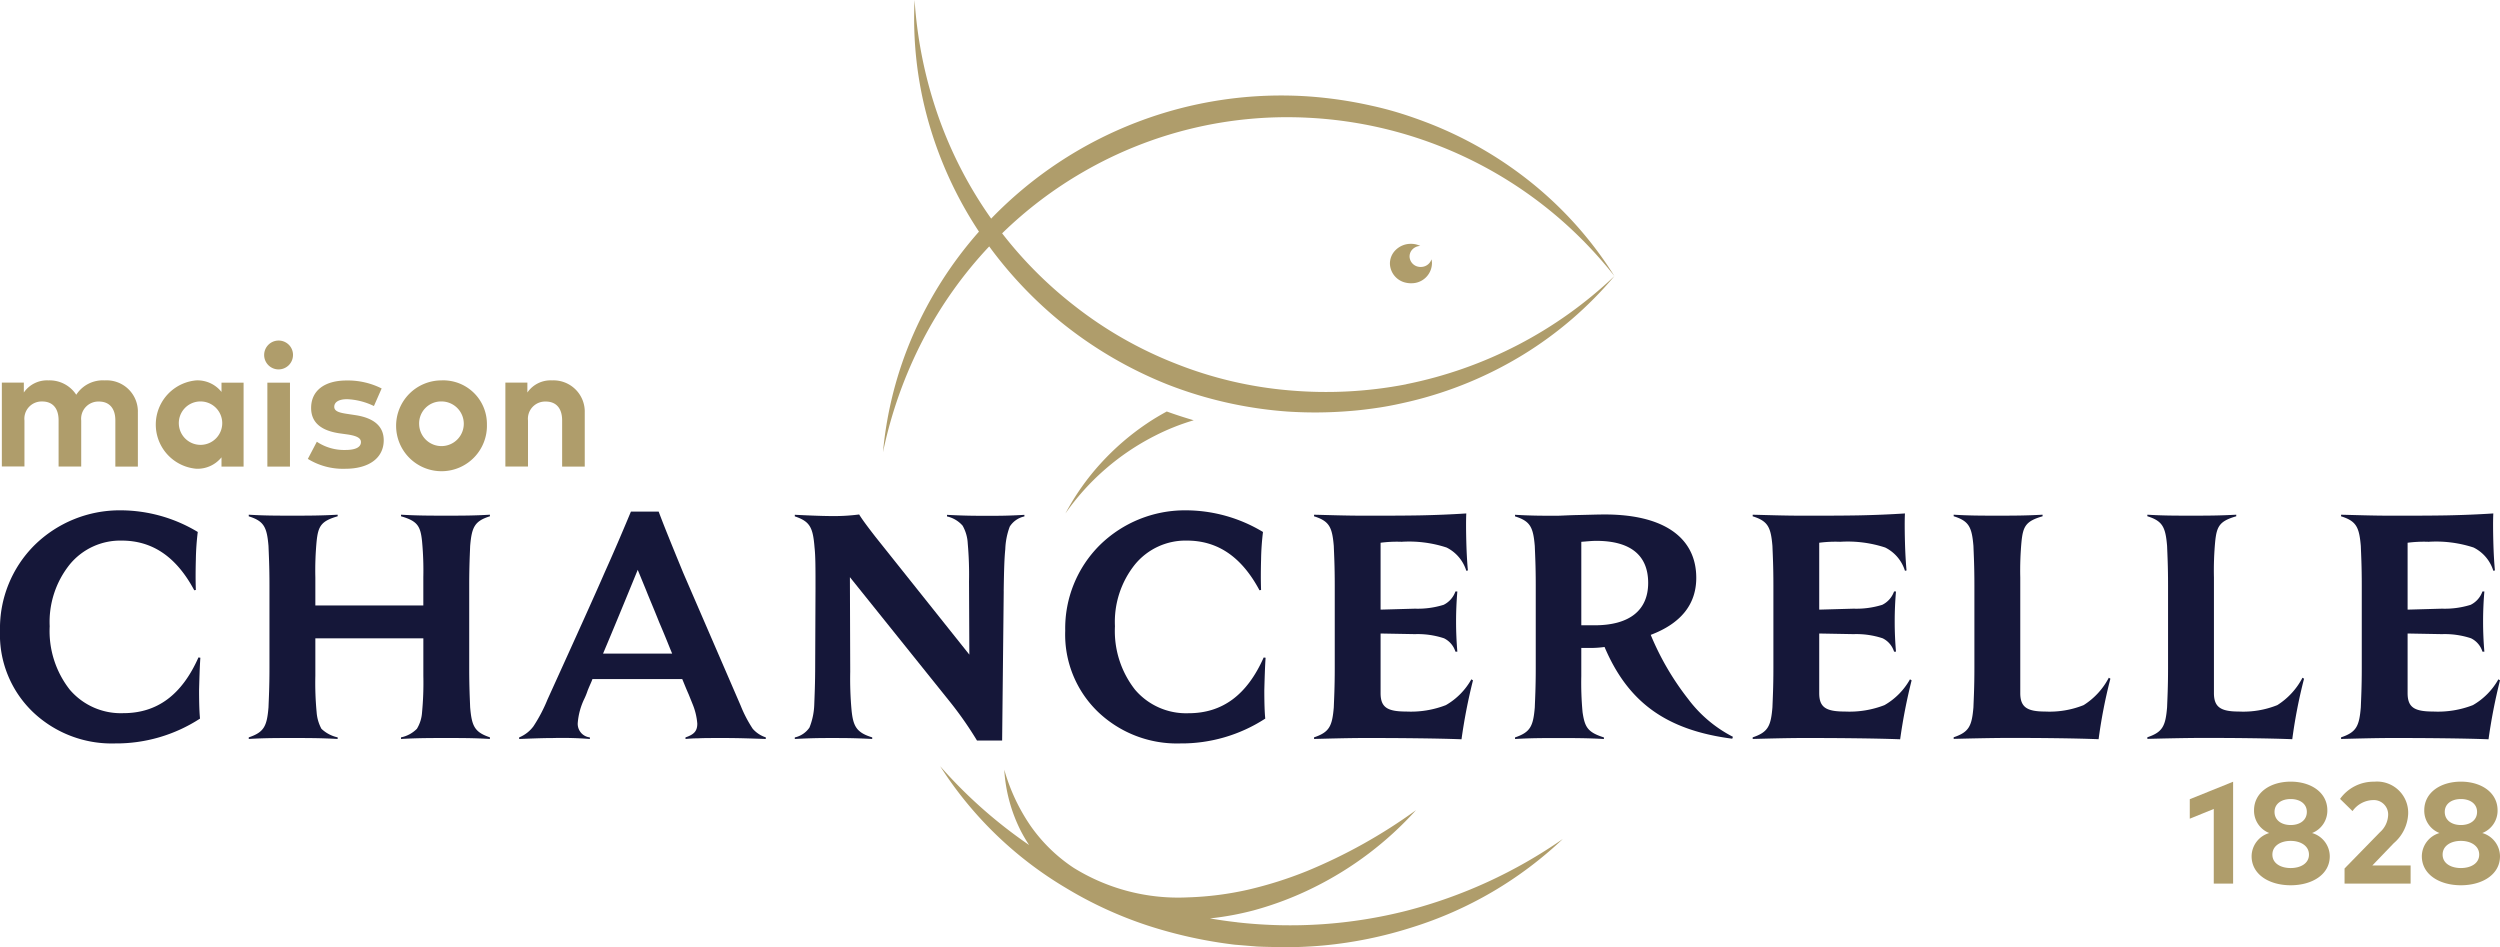 <?xml version="1.0" encoding="utf-8"?><svg id="Groupe_73" data-name="Groupe 73" xmlns="http://www.w3.org/2000/svg" xmlns:xlink="http://www.w3.org/1999/xlink" width="194.651" height="73.75" viewBox="0 0 194.651 73.75">
  <defs>
    <clipPath id="clip-path">
      <rect id="Rectangle_48" data-name="Rectangle 48" width="194.651" height="73.75" fill="none"/>
    </clipPath>
  </defs>
  <g id="Groupe_50" data-name="Groupe 50" clip-path="url(#clip-path)">
    <path id="Tracé_486" data-name="Tracé 486" d="M10.979,82.292v4.162H9.225v-3.6c0-.945-.479-1.464-1.275-1.464a1.34,1.34,0,0,0-1.383,1.477v3.582H4.806v-3.6c0-.945-.472-1.464-1.275-1.464a1.34,1.34,0,0,0-1.383,1.477v3.582H.388V79.917H2.1v.769a2.19,2.19,0,0,1,1.922-.944,2.475,2.475,0,0,1,2.159,1.119A2.46,2.46,0,0,1,8.4,79.742a2.432,2.432,0,0,1,2.577,2.55" transform="translate(-0.244 -50.125)" fill="#af9d6b"/>
    <path id="Tracé_487" data-name="Tracé 487" d="M34.45,83.182a1.69,1.69,0,1,0,1.686-1.8,1.683,1.683,0,0,0-1.686,1.8m5.039,3.272h-1.72v-.722a2.4,2.4,0,0,1-1.957.89,3.453,3.453,0,0,1,0-6.881,2.392,2.392,0,0,1,1.957.9v-.722h1.72Z" transform="translate(-20.523 -50.125)" fill="#af9d6b"/>
    <path id="Tracé_488" data-name="Tracé 488" d="M57.385,81.214H55.625V74.677h1.761Zm.236-8.676A1.123,1.123,0,1,1,56.495,71.4a1.117,1.117,0,0,1,1.127,1.133" transform="translate(-34.808 -44.884)" fill="#af9d6b"/>
    <path id="Tracé_489" data-name="Tracé 489" d="M69.676,81.75a5.275,5.275,0,0,0-2.084-.533c-.668,0-1.005.236-1.005.594,0,.378.472.472,1.066.56l.58.088c1.417.215,2.206.85,2.206,1.956,0,1.349-1.106,2.22-3,2.22a5.213,5.213,0,0,1-2.908-.769l.7-1.336a3.825,3.825,0,0,0,2.226.641c.816,0,1.208-.229,1.208-.614,0-.317-.331-.492-1.086-.6l-.533-.074c-1.511-.209-2.26-.87-2.26-1.983,0-1.343,1.039-2.139,2.759-2.139a5.851,5.851,0,0,1,2.732.621Z" transform="translate(-40.562 -50.136)" fill="#af9d6b"/>
    <path id="Tracé_490" data-name="Tracé 490" d="M84.834,83.182a1.738,1.738,0,1,0,1.734-1.8,1.709,1.709,0,0,0-1.734,1.8m5.276,0a3.536,3.536,0,1,1-3.542-3.44,3.4,3.4,0,0,1,3.542,3.44" transform="translate(-52.198 -50.125)" fill="#af9d6b"/>
    <path id="Tracé_491" data-name="Tracé 491" d="M112.126,82.292v4.162h-1.761v-3.6c0-.945-.472-1.464-1.275-1.464a1.34,1.34,0,0,0-1.383,1.477v3.582h-1.761V79.917h1.713v.769a2.19,2.19,0,0,1,1.922-.944,2.435,2.435,0,0,1,2.543,2.55" transform="translate(-66.597 -50.125)" fill="#af9d6b"/>
    <path id="Tracé_492" data-name="Tracé 492" d="M15.6,118.45c-.049.695-.074,1.538-.1,2.53,0,.992.025,1.736.074,2.207a11.97,11.97,0,0,1-6.621,1.935,8.9,8.9,0,0,1-6.4-2.455A8.353,8.353,0,0,1,0,116.343a9.145,9.145,0,0,1,2.7-6.671,9.462,9.462,0,0,1,6.647-2.7,11.673,11.673,0,0,1,6.051,1.686,19.993,19.993,0,0,0-.149,2.158c-.025.917-.025,1.686,0,2.356l-.124.025c-1.389-2.6-3.249-3.868-5.654-3.868a5.091,5.091,0,0,0-4.042,1.859A7.153,7.153,0,0,0,3.869,116a7.4,7.4,0,0,0,1.562,4.935A5.222,5.222,0,0,0,9.6,122.765c2.654,0,4.564-1.438,5.853-4.34Z" transform="translate(0 -67.238)" fill="#151739"/>
    <path id="Tracé_493" data-name="Tracé 493" d="M70.927,125.238v.124c-1.215-.074-2.208-.074-3.4-.074-1.215,0-2.257,0-3.522.074v-.124a2.421,2.421,0,0,0,1.24-.67,2.825,2.825,0,0,0,.4-1.29,24.277,24.277,0,0,0,.1-2.827v-2.926H57.336v2.926a24.166,24.166,0,0,0,.1,2.827,3.214,3.214,0,0,0,.372,1.29,2.652,2.652,0,0,0,1.265.67v.124c-1.315-.074-2.331-.074-3.522-.074-1.215,0-2.207,0-3.4.074v-.124c1.19-.4,1.414-.868,1.537-2.331.025-.669.075-1.562.075-3.05v-6.473c0-1.488-.05-2.381-.075-3.05-.124-1.463-.347-1.934-1.537-2.306V107.9c1.19.075,2.183.075,3.4.075,1.19,0,2.207,0,3.522-.075v.124c-1.29.372-1.512.768-1.637,1.934a24.17,24.17,0,0,0-.1,2.827v2.182h8.407v-2.182a24.282,24.282,0,0,0-.1-2.827c-.124-1.166-.347-1.563-1.637-1.934V107.9c1.265.075,2.306.075,3.522.075,1.19,0,2.182,0,3.4-.075v.124c-1.191.372-1.414.843-1.538,2.306-.024.67-.074,1.563-.074,3.05v6.473c0,1.488.05,2.381.074,3.05.124,1.463.347,1.934,1.538,2.331" transform="translate(-32.783 -67.826)" fill="#151739"/>
    <path id="Tracé_494" data-name="Tracé 494" d="M118.075,111.773c-1.488,3.645-2.405,5.828-2.7,6.522h5.381c-.224-.521-.421-1.066-1.017-2.455-.422-1.066-.769-1.86-.992-2.431Zm8.011,10.565a9.959,9.959,0,0,0,.943,1.81,2.278,2.278,0,0,0,1.017.67v.124c-.868-.025-1.984-.074-3.249-.074-.967,0-1.636,0-2.034.025-.372,0-.694.025-.968.05v-.124c.67-.223.918-.5.918-1.066a5.009,5.009,0,0,0-.372-1.538l-.3-.744c-.273-.62-.372-.893-.5-1.19h-6.994c-.074.223-.174.4-.372.893a5.153,5.153,0,0,1-.248.62,5.279,5.279,0,0,0-.521,1.885,1.06,1.06,0,0,0,.942,1.141v.124a27.377,27.377,0,0,0-2.876-.074c-.893,0-1.959.05-2.629.074v-.124a2.622,2.622,0,0,0,1.116-.868,12.109,12.109,0,0,0,1.091-2.083c2.208-4.861,3.7-8.159,4.464-9.92.793-1.761,1.463-3.348,2.033-4.712h2.158c.347.943.992,2.53,1.909,4.762Z" transform="translate(-68.421 -67.406)" fill="#151739"/>
    <path id="Tracé_495" data-name="Tracé 495" d="M182.881,113.813l-.124,11.631H180.8a28.136,28.136,0,0,0-2.232-3.174l-7.664-9.548.025,7.366a27.2,27.2,0,0,0,.1,2.951c.124,1.314.4,1.786,1.612,2.158v.124c-1.414-.074-2.182-.074-3.075-.074s-1.563,0-2.952.074V125.2a1.863,1.863,0,0,0,1.141-.768,5.234,5.234,0,0,0,.372-1.736c.025-.694.074-1.636.074-3.2l.025-5.927c0-1.563,0-2.48-.074-3.15-.125-1.562-.347-2.033-1.538-2.43v-.124c1.463.075,2.406.1,2.877.1a15.111,15.111,0,0,0,2.133-.124c.223.372.669.967,1.265,1.736l7.315,9.176-.025-5.7a27.6,27.6,0,0,0-.1-2.951,3.1,3.1,0,0,0-.4-1.389,2.26,2.26,0,0,0-1.215-.719v-.124c1.414.075,2.257.075,3.174.075.868,0,1.563,0,2.852-.075v.124a1.789,1.789,0,0,0-1.141.793,5.56,5.56,0,0,0-.347,1.761c-.074.719-.1,1.662-.124,3.274" transform="translate(-104.73 -67.784)" fill="#151739"/>
    <path id="Tracé_496" data-name="Tracé 496" d="M238.909,118.45c-.049.695-.074,1.538-.1,2.53,0,.992.025,1.736.074,2.207a11.97,11.97,0,0,1-6.621,1.935,8.9,8.9,0,0,1-6.4-2.455,8.353,8.353,0,0,1-2.554-6.324,9.145,9.145,0,0,1,2.7-6.671,9.462,9.462,0,0,1,6.647-2.7,11.673,11.673,0,0,1,6.051,1.686,19.994,19.994,0,0,0-.149,2.158c-.025.917-.025,1.686,0,2.356l-.124.025c-1.389-2.6-3.249-3.868-5.654-3.868a5.091,5.091,0,0,0-4.042,1.859A7.153,7.153,0,0,0,227.179,116a7.405,7.405,0,0,0,1.562,4.935,5.221,5.221,0,0,0,4.166,1.835c2.654,0,4.564-1.438,5.853-4.34Z" transform="translate(-140.369 -67.238)" fill="#151739"/>
    <path id="Tracé_497" data-name="Tracé 497" d="M287.839,120.631a42.6,42.6,0,0,0-.893,4.588c-1.909-.074-4.835-.1-7.44-.1-1.414,0-3.026.05-4.042.074v-.124c1.19-.4,1.414-.868,1.537-2.331.025-.669.075-1.562.075-3.05v-6.473c0-1.488-.05-2.381-.075-3.05-.124-1.463-.347-1.935-1.537-2.307v-.124c1.066.025,2.455.075,3.82.075,1.785,0,3.273,0,4.488-.025s2.381-.074,3.547-.149c-.025.471-.025,1.215,0,2.182s.075,1.736.124,2.257l-.124.025a3.016,3.016,0,0,0-1.537-1.811,9.359,9.359,0,0,0-3.5-.446,9.881,9.881,0,0,0-1.637.074v5.208l2.678-.075a6.751,6.751,0,0,0,2.232-.3,1.841,1.841,0,0,0,.918-1.041h.149a27.641,27.641,0,0,0,0,4.687h-.149a1.727,1.727,0,0,0-.893-1.041,6.54,6.54,0,0,0-2.257-.322l-2.678-.049v4.637c0,1.116.521,1.439,2.008,1.439a7.522,7.522,0,0,0,3.075-.5,5.291,5.291,0,0,0,1.984-2.009Z" transform="translate(-173.152 -67.658)" fill="#151739"/>
    <path id="Tracé_498" data-name="Tracé 498" d="M322.76,109.97v6.5H323.8c2.679,0,4.166-1.141,4.166-3.3s-1.388-3.274-4.042-3.274c-.372,0-.793.05-1.166.075M324.52,125.2v.124c-1.315-.074-2.331-.074-3.547-.074-1.19,0-2.182,0-3.373.074V125.2c1.19-.4,1.414-.868,1.538-2.331.025-.669.075-1.562.075-3.05v-6.473c0-1.488-.05-2.381-.075-3.05-.124-1.463-.347-1.934-1.538-2.306v-.124c1.265.075,2.083.075,3.249.075.273,0,.571-.025,1.389-.05,1.215-.025,1.761-.049,2.356-.049,4.563,0,7.117,1.785,7.117,4.935,0,2.058-1.19,3.547-3.546,4.439a21.3,21.3,0,0,0,2.927,5.01,10.107,10.107,0,0,0,3.472,2.926l-.05.149c-5.183-.67-8.134-2.877-9.944-7.142a7.961,7.961,0,0,1-1.29.074h-.521v2.182a24.726,24.726,0,0,0,.1,2.827c.173,1.165.4,1.562,1.662,1.959" transform="translate(-199.639 -67.785)" fill="#151739"/>
    <path id="Tracé_499" data-name="Tracé 499" d="M379.793,120.631a42.6,42.6,0,0,0-.893,4.588c-1.909-.074-4.835-.1-7.44-.1-1.414,0-3.026.05-4.042.074v-.124c1.19-.4,1.414-.868,1.537-2.331.025-.669.075-1.562.075-3.05v-6.473c0-1.488-.05-2.381-.075-3.05-.124-1.463-.347-1.935-1.537-2.307v-.124c1.066.025,2.455.075,3.82.075,1.785,0,3.273,0,4.488-.025s2.381-.074,3.547-.149c-.025.471-.025,1.215,0,2.182s.075,1.736.124,2.257l-.124.025a3.016,3.016,0,0,0-1.538-1.811,9.355,9.355,0,0,0-3.5-.446,9.881,9.881,0,0,0-1.637.074v5.208l2.678-.075a6.751,6.751,0,0,0,2.232-.3,1.841,1.841,0,0,0,.918-1.041h.149a27.632,27.632,0,0,0,0,4.687h-.149a1.727,1.727,0,0,0-.893-1.041,6.54,6.54,0,0,0-2.257-.322l-2.678-.049v4.637c0,1.116.521,1.439,2.008,1.439a7.522,7.522,0,0,0,3.075-.5,5.29,5.29,0,0,0,1.984-2.009Z" transform="translate(-230.953 -67.658)" fill="#151739"/>
    <path id="Tracé_500" data-name="Tracé 500" d="M414.739,112.789v9c0,1.091.521,1.438,1.934,1.438a7.134,7.134,0,0,0,3-.5,5.541,5.541,0,0,0,1.959-2.133l.124.075a39.49,39.49,0,0,0-.918,4.712c-1.885-.074-4.463-.1-6.869-.1-1.513,0-3.422.05-4.415.074v-.124c1.19-.4,1.414-.868,1.538-2.331.024-.669.075-1.562.075-3.05v-6.473c0-1.488-.05-2.381-.075-3.05-.124-1.463-.347-1.934-1.538-2.306V107.9c1.19.075,2.183.075,3.4.075,1.19,0,2.207,0,3.522-.075v.124c-1.29.372-1.512.769-1.637,1.934a24.285,24.285,0,0,0-.1,2.827" transform="translate(-257.44 -67.826)" fill="#151739"/>
    <path id="Tracé_501" data-name="Tracé 501" d="M455.34,112.789v9c0,1.091.521,1.438,1.934,1.438a7.134,7.134,0,0,0,3-.5,5.541,5.541,0,0,0,1.959-2.133l.124.075a39.485,39.485,0,0,0-.918,4.712c-1.885-.074-4.464-.1-6.869-.1-1.513,0-3.422.05-4.415.074v-.124c1.19-.4,1.414-.868,1.537-2.331.025-.669.075-1.562.075-3.05v-6.473c0-1.488-.05-2.381-.075-3.05-.124-1.463-.347-1.934-1.537-2.306V107.9c1.19.075,2.183.075,3.4.075,1.19,0,2.207,0,3.522-.075v.124c-1.29.372-1.512.769-1.637,1.934a24.291,24.291,0,0,0-.1,2.827" transform="translate(-282.962 -67.826)" fill="#151739"/>
    <path id="Tracé_502" data-name="Tracé 502" d="M503.134,120.631a42.6,42.6,0,0,0-.893,4.588c-1.909-.074-4.836-.1-7.44-.1-1.414,0-3.026.05-4.042.074v-.124c1.19-.4,1.414-.868,1.537-2.331.025-.669.075-1.562.075-3.05v-6.473c0-1.488-.05-2.381-.075-3.05-.124-1.463-.347-1.935-1.537-2.307v-.124c1.066.025,2.455.075,3.82.075,1.785,0,3.273,0,4.488-.025s2.381-.074,3.547-.149c-.025.471-.025,1.215,0,2.182s.075,1.736.124,2.257l-.124.025a3.017,3.017,0,0,0-1.537-1.811,9.358,9.358,0,0,0-3.5-.446,9.881,9.881,0,0,0-1.637.074v5.208l2.678-.075a6.752,6.752,0,0,0,2.232-.3,1.842,1.842,0,0,0,.918-1.041h.149a27.632,27.632,0,0,0,0,4.687h-.149a1.727,1.727,0,0,0-.893-1.041,6.541,6.541,0,0,0-2.257-.322l-2.678-.049v4.637c0,1.116.521,1.439,2.008,1.439a7.525,7.525,0,0,0,3.076-.5,5.292,5.292,0,0,0,1.984-2.009Z" transform="translate(-308.483 -67.658)" fill="#151739"/>
    <path id="Tracé_503" data-name="Tracé 503" d="M462.421,171.8h-1.506v-5.812l-1.868.759v-1.517l3.374-1.361Z" transform="translate(-288.55 -103.003)" fill="#af9d6b"/>
    <path id="Tracé_504" data-name="Tracé 504" d="M477.9,166.1a1.87,1.87,0,0,1-1.19,1.764,1.9,1.9,0,0,1,1.379,1.808c0,1.418-1.369,2.259-3.043,2.259s-3.043-.84-3.043-2.259a1.9,1.9,0,0,1,1.374-1.808,1.865,1.865,0,0,1-1.185-1.764c0-1.4,1.28-2.237,2.854-2.237s2.854.835,2.854,2.237m-4.279,3.444c0,.684.646,1.046,1.424,1.046s1.424-.362,1.424-1.046-.651-1.068-1.424-1.068-1.424.373-1.424,1.068m.167-3.327c0,.668.562,1.024,1.257,1.024s1.258-.356,1.258-1.024c0-.645-.562-1-1.258-1s-1.257.351-1.257,1" transform="translate(-296.692 -103.004)" fill="#af9d6b"/>
    <path id="Tracé_505" data-name="Tracé 505" d="M490.55,165.208a3.206,3.206,0,0,1,2.66-1.34,2.424,2.424,0,0,1,2.643,2.514,3.19,3.19,0,0,1-1.124,2.276l-1.663,1.73h2.977V171.8H490.9v-1.174l2.754-2.821a1.884,1.884,0,0,0,.64-1.335A1.12,1.12,0,0,0,493.1,165.3a2.018,2.018,0,0,0-1.58.857Z" transform="translate(-308.352 -103.005)" fill="#af9d6b"/>
    <path id="Tracé_506" data-name="Tracé 506" d="M513.588,166.1a1.87,1.87,0,0,1-1.19,1.764,1.9,1.9,0,0,1,1.379,1.808c0,1.418-1.369,2.259-3.043,2.259s-3.043-.84-3.043-2.259a1.9,1.9,0,0,1,1.374-1.808,1.865,1.865,0,0,1-1.185-1.764c0-1.4,1.28-2.237,2.854-2.237s2.854.835,2.854,2.237m-4.279,3.444c0,.684.646,1.046,1.424,1.046s1.425-.362,1.425-1.046-.651-1.068-1.425-1.068-1.424.373-1.424,1.068m.167-3.327c0,.668.562,1.024,1.257,1.024s1.258-.356,1.258-1.024c0-.645-.562-1-1.258-1s-1.257.351-1.257,1" transform="translate(-319.126 -103.004)" fill="#af9d6b"/>
    <path id="Tracé_507" data-name="Tracé 507" d="M231.236,86.261c-.524.287-1.039.59-1.531.924a19.865,19.865,0,0,0-3.635,3.143,19.034,19.034,0,0,0-2.726,3.875,18.776,18.776,0,0,1,3.124-3.468,18.982,18.982,0,0,1,3.817-2.57,17.558,17.558,0,0,1,3.051-1.221q-1.059-.306-2.1-.683" transform="translate(-140.391 -54.222)" fill="#af9d6b"/>
    <path id="Tracé_508" data-name="Tracé 508" d="M225.839,29.921a32.713,32.713,0,0,1-9.108.472,30.926,30.926,0,0,1-8.842-2.084A31.157,31.157,0,0,1,200,23.8a31.819,31.819,0,0,1-5.62-5.632,31.83,31.83,0,0,1,6.348-4.8,31.669,31.669,0,0,1,17.484-4.2A32.378,32.378,0,0,1,242.056,21.5a29.306,29.306,0,0,0-6.211-7.072,30.331,30.331,0,0,0-8.2-4.813c-.744-.288-1.5-.558-2.26-.794s-1.538-.439-2.32-.608a32.77,32.77,0,0,0-4.747-.7,31.405,31.405,0,0,0-24.791,9.508,32.388,32.388,0,0,1-4.1-7.916A34.122,34.122,0,0,1,187.564,0a29.547,29.547,0,0,0,1.046,9.354A30.687,30.687,0,0,0,192.553,18l.024.036-.029.032a30.687,30.687,0,0,0-5.107,8.018,29.554,29.554,0,0,0-2.336,9.118,34.122,34.122,0,0,1,3.11-8.749,32.393,32.393,0,0,1,5.159-7.269,31.924,31.924,0,0,0,5.6,5.9,32.04,32.04,0,0,0,8.277,4.846,31.922,31.922,0,0,0,9.357,2.112,32.792,32.792,0,0,0,4.8-.038c.8-.059,1.592-.16,2.382-.28s1.572-.29,2.349-.472a30.314,30.314,0,0,0,8.79-3.626,29.29,29.29,0,0,0,7.134-6.14,32.888,32.888,0,0,1-16.217,8.425" transform="translate(-116.354)" fill="#af9d6b"/>
    <path id="Tracé_509" data-name="Tracé 509" d="M220.225,172.77c-.711-.078-1.419-.181-2.123-.3a22.872,22.872,0,0,0,3.383-.623,25.616,25.616,0,0,0,4.728-1.8,26.606,26.606,0,0,0,7.929-6.006,41.031,41.031,0,0,1-8.5,4.746,30.862,30.862,0,0,1-4.562,1.443,24.561,24.561,0,0,1-4.692.6,15.441,15.441,0,0,1-8.9-2.3,12.54,12.54,0,0,1-3.351-3.263,14.855,14.855,0,0,1-2.051-4.379,12.108,12.108,0,0,0,1.316,4.822,11.846,11.846,0,0,0,.618,1.045,37.115,37.115,0,0,1-6.928-6.14,29.407,29.407,0,0,0,9.824,9.5,30.974,30.974,0,0,0,6.311,2.9,35.513,35.513,0,0,0,6.8,1.5l1.737.143c.58.03,1.161.032,1.742.049a31.977,31.977,0,0,0,3.478-.136,32.507,32.507,0,0,0,6.8-1.389,30.091,30.091,0,0,0,11.793-6.9,37.839,37.839,0,0,1-12.169,5.591,36.719,36.719,0,0,1-13.188.9" transform="translate(-123.893 -100.961)" fill="#af9d6b"/>
    <path id="Tracé_510" data-name="Tracé 510" d="M293.812,52.912a.93.93,0,0,1-.223-.019.837.837,0,0,1-.682-.771.786.786,0,0,1,.233-.588.9.9,0,0,1,.6-.26,1.67,1.67,0,0,0-.367-.127,1.743,1.743,0,0,0-.417-.036,1.674,1.674,0,0,0-1.141.488,1.473,1.473,0,0,0-.437,1.1,1.566,1.566,0,0,0,1.278,1.445,1.74,1.74,0,0,0,.417.036,1.584,1.584,0,0,0,1.578-1.592,1.426,1.426,0,0,0-.038-.271.864.864,0,0,1-.8.593" transform="translate(-183.157 -32.126)" fill="#af9d6b"/>
  </g>
</svg>
